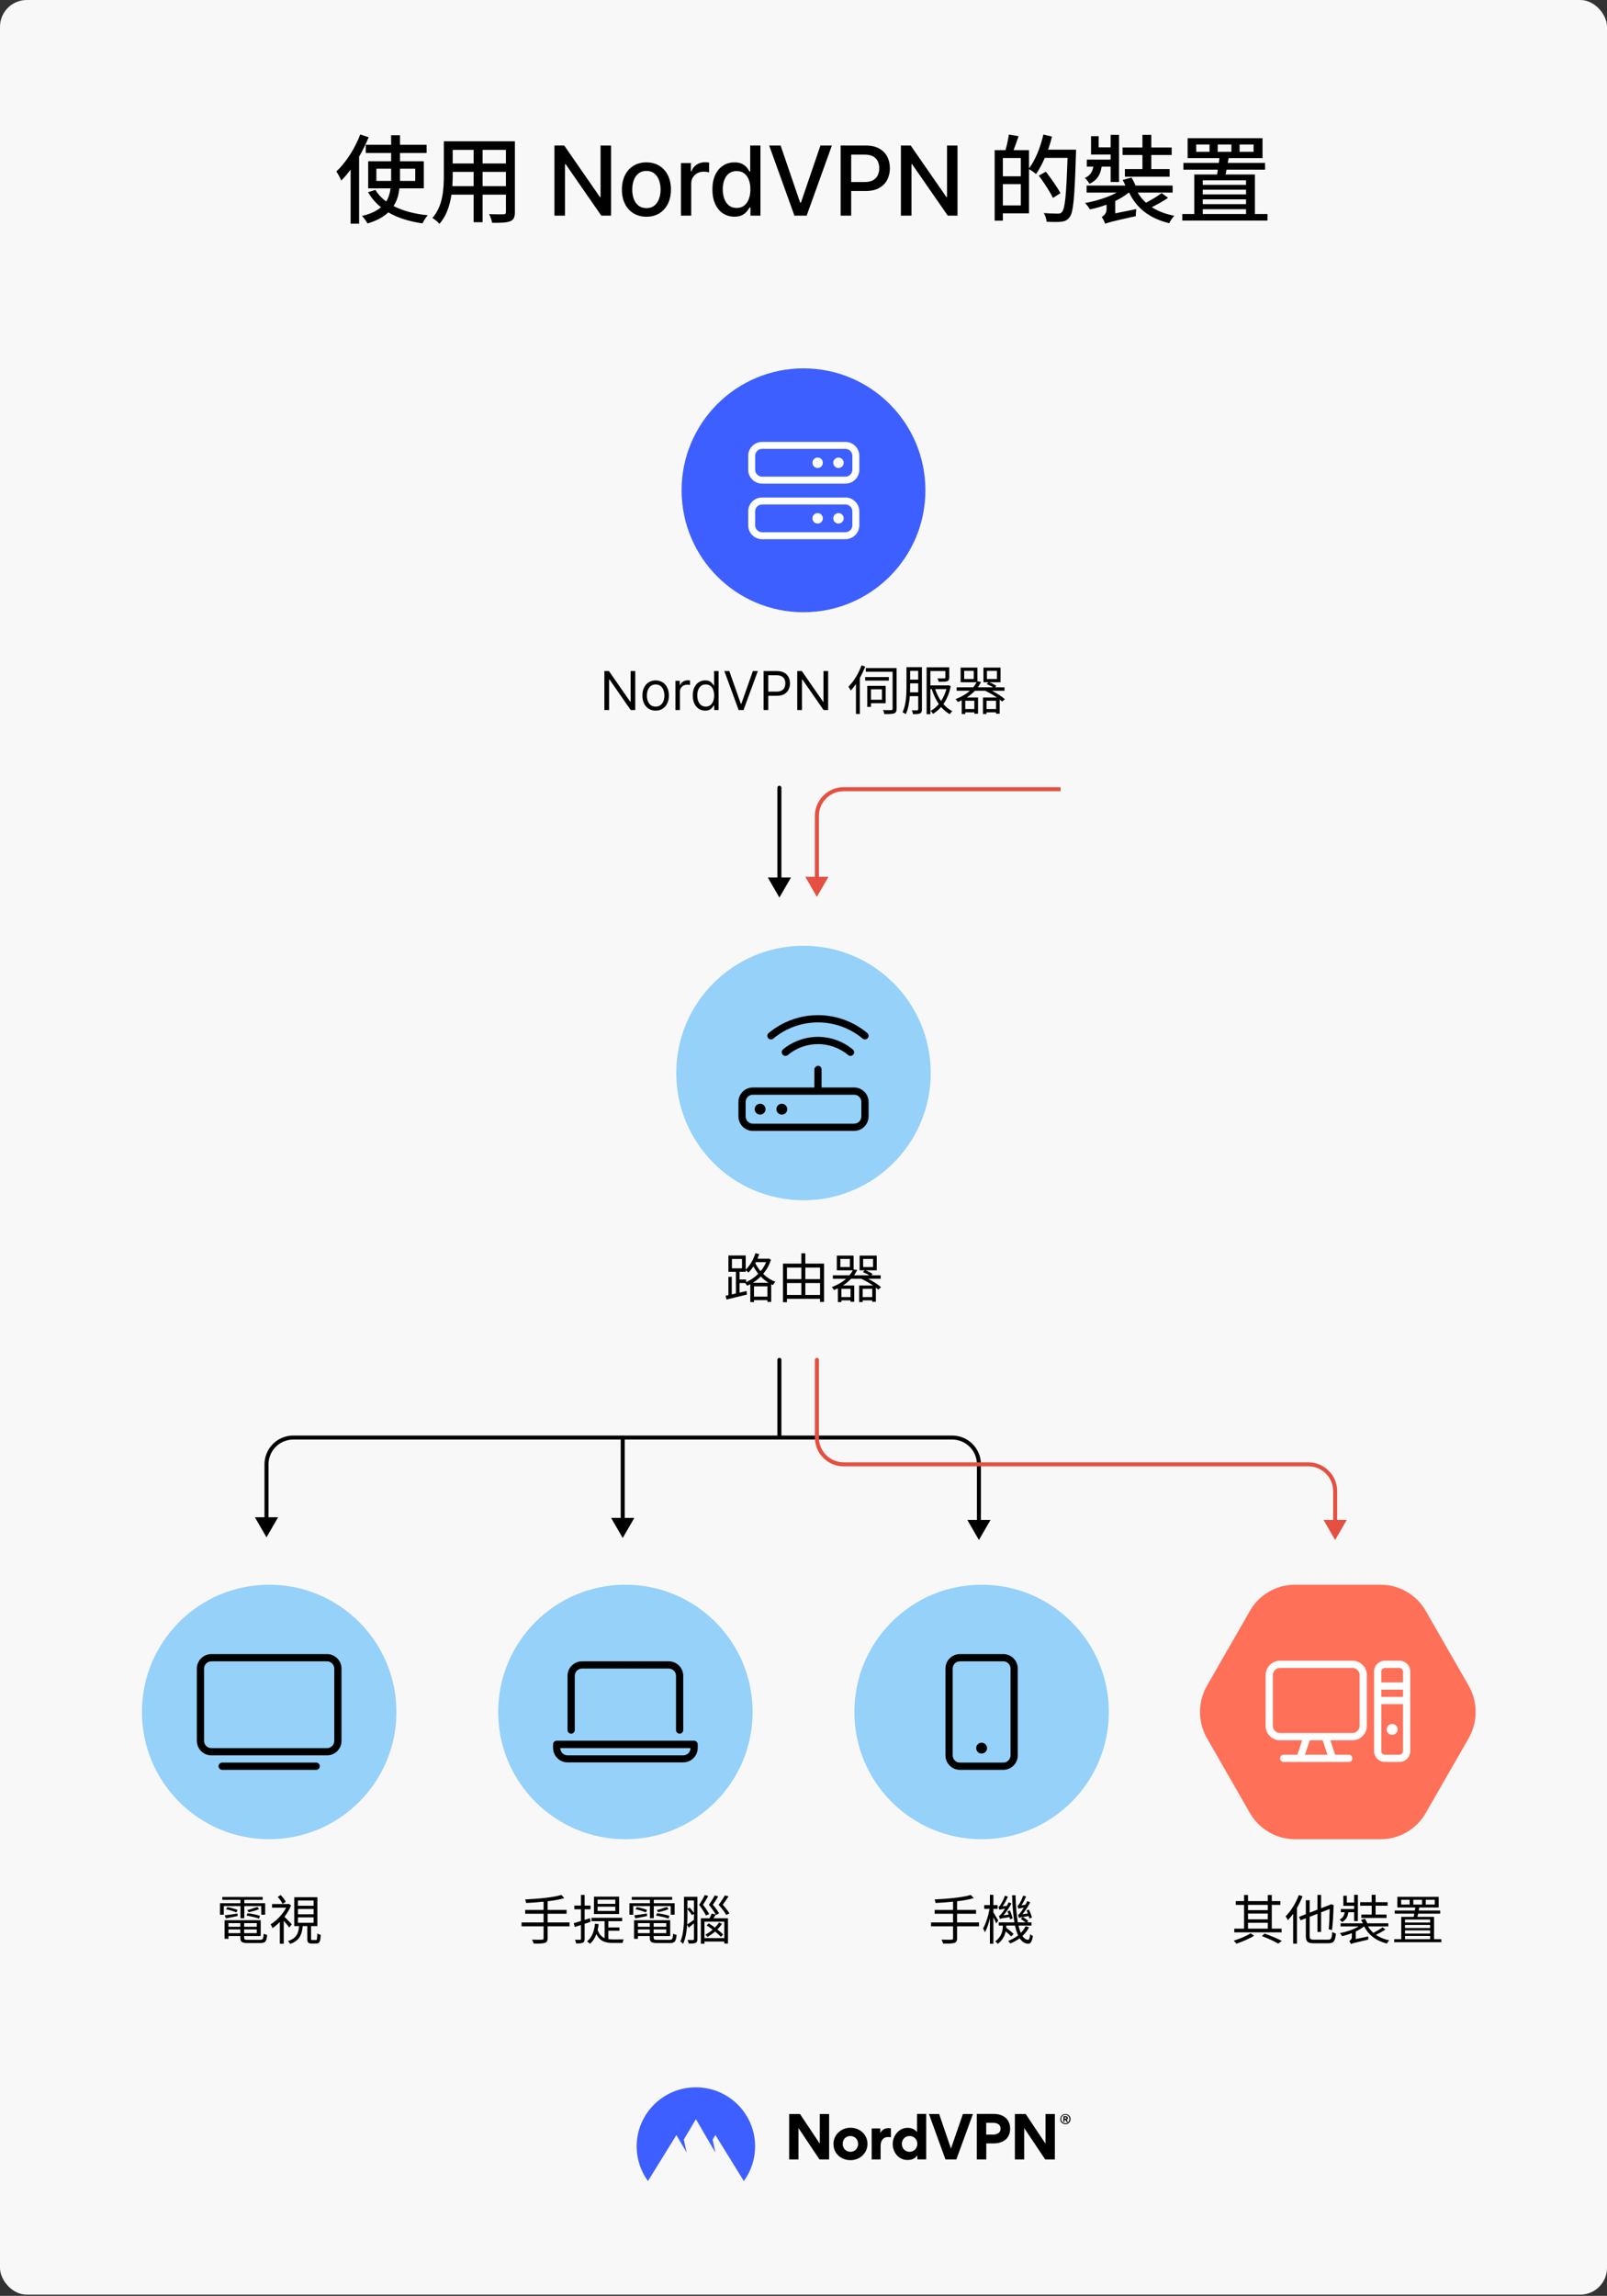 <svg fill="none" height="1714" viewBox="0 0 1200 1714" width="1200" xmlns="http://www.w3.org/2000/svg" xmlns:xlink="http://www.w3.org/1999/xlink"><rect x="0" y="0" width="1200" height="1714" fill="#333333" stroke="none"/><clipPath id="clip0_481_476"><path d="M408 576.066H792V670.066H408Z"/></clipPath><clipPath id="clip1_481_476"><path d="M945.083 1223.6H1053.083V1331.6H945.083Z"/></clipPath><clipPath id="clip2_481_476"><path d="M38 1558.07H1162V1628.07H38Z"/></clipPath><rect fill="#f8f8f8" height="1713.07" rx="20" width="1200"/><path d="M269.029 100.376 275.293 102.464C273.277 107.288 270.901 112.256 268.165 116.936V166.976H261.829V126.584C259.597 129.608 257.221 132.416 254.845 134.792 254.197 133.208 252.325 129.608 251.173 128.024 258.229 121.4 264.997 110.96 269.029 100.376ZM281.053 135.08H292.069V132.848 125.936H281.053V135.08ZM310.069 125.936H298.693V132.848C298.693 133.568 298.693 134.36 298.693 135.08H310.069V125.936ZM316.477 140.624H298.261C297.685 145.376 296.533 149.84 293.869 153.8 300.781 157.4 309.493 159.704 319.429 160.712 318.133 162.152 316.333 164.888 315.469 166.76 305.533 165.32 296.965 162.656 289.981 158.552 286.381 161.936 281.413 164.744 274.429 166.832 273.637 165.32 271.765 162.656 270.325 161.216 276.733 159.704 281.341 157.472 284.509 154.736 280.621 151.64 277.381 147.896 274.861 143.504L280.333 141.776C282.349 145.088 285.013 147.968 288.397 150.416 290.269 147.392 291.205 144.08 291.637 140.624H274.933V120.392H292.069V114.2H273.133V108.08H292.069V100.952H298.693V108.08H318.565V114.2H298.693V120.392H316.477V140.624ZM360.368 138.968H377.792V128.312H360.368V138.968ZM337.76 138.968H353.672V128.312H338.048V131.192C338.048 133.64 337.976 136.304 337.76 138.968ZM353.672 111.896H338.048V122.048H353.672V111.896ZM377.792 122.048V111.896H360.368V122.048H377.792ZM384.488 105.488V158.264C384.488 162.152 383.552 164.168 380.96 165.176 378.296 166.256 374.12 166.4 367.496 166.328 367.208 164.528 366.128 161.576 365.264 159.848 369.872 160.064 374.624 159.992 375.992 159.992 377.288 159.992 377.792 159.56 377.792 158.192V145.304H360.368V165.896H353.672V145.304H337.112C335.96 153.224 333.368 161.288 328.112 167.12 327.104 165.824 324.368 163.52 322.856 162.728 330.704 154.016 331.424 141.272 331.424 131.12V105.488H384.488ZM456.283 108.636V161H449.021L422.405 122.597H421.919V161H414.018V108.636H421.331L447.973 147.091H448.459V108.636H456.283ZM482.7 161.793C479.018 161.793 475.805 160.949 473.06 159.261 470.316 157.574 468.185 155.213 466.668 152.179 465.151 149.145 464.393 145.599 464.393 141.543 464.393 137.469 465.151 133.906 466.668 130.855 468.185 127.804 470.316 125.435 473.06 123.747 475.805 122.06 479.018 121.216 482.7 121.216 486.381 121.216 489.594 122.06 492.339 123.747 495.083 125.435 497.214 127.804 498.731 130.855 500.248 133.906 501.006 137.469 501.006 141.543 501.006 145.599 500.248 149.145 498.731 152.179 497.214 155.213 495.083 157.574 492.339 159.261 489.594 160.949 486.381 161.793 482.7 161.793ZM482.725 155.375C485.112 155.375 487.089 154.744 488.657 153.483 490.225 152.222 491.384 150.543 492.134 148.446 492.901 146.349 493.285 144.04 493.285 141.517 493.285 139.011 492.901 136.71 492.134 134.614 491.384 132.5 490.225 130.804 488.657 129.526 487.089 128.247 485.112 127.608 482.725 127.608 480.322 127.608 478.327 128.247 476.742 129.526 475.174 130.804 474.006 132.5 473.239 134.614 472.489 136.71 472.114 139.011 472.114 141.517 472.114 144.04 472.489 146.349 473.239 148.446 474.006 150.543 475.174 152.222 476.742 153.483 478.327 154.744 480.322 155.375 482.725 155.375ZM508.503 161V121.727H515.892V127.966H516.301C517.017 125.852 518.279 124.19 520.085 122.98 521.909 121.753 523.972 121.139 526.273 121.139 526.75 121.139 527.313 121.156 527.96 121.19 528.625 121.224 529.145 121.267 529.52 121.318V128.631C529.213 128.545 528.668 128.452 527.884 128.349 527.1 128.23 526.315 128.17 525.531 128.17 523.725 128.17 522.114 128.554 520.699 129.321 519.301 130.071 518.193 131.119 517.375 132.466 516.557 133.795 516.148 135.312 516.148 137.017V161H508.503ZM548.394 161.767C545.224 161.767 542.394 160.957 539.906 159.338 537.434 157.702 535.491 155.375 534.076 152.358 532.679 149.324 531.98 145.685 531.98 141.44 531.98 137.196 532.687 133.565 534.102 130.548 535.534 127.531 537.494 125.222 539.983 123.619 542.471 122.017 545.292 121.216 548.446 121.216 550.883 121.216 552.843 121.625 554.326 122.443 555.826 123.244 556.985 124.182 557.804 125.256 558.639 126.33 559.287 127.276 559.747 128.094H560.207V108.636H567.852V161H560.386V154.889H559.747C559.287 155.724 558.622 156.679 557.752 157.753 556.9 158.827 555.724 159.764 554.224 160.565 552.724 161.366 550.781 161.767 548.394 161.767ZM550.082 155.247C552.281 155.247 554.139 154.668 555.656 153.509 557.19 152.332 558.349 150.705 559.133 148.625 559.934 146.545 560.335 144.125 560.335 141.364 560.335 138.636 559.943 136.25 559.159 134.205 558.375 132.159 557.224 130.565 555.707 129.423 554.19 128.281 552.315 127.71 550.082 127.71 547.781 127.71 545.863 128.307 544.329 129.5 542.795 130.693 541.636 132.321 540.852 134.384 540.085 136.446 539.701 138.773 539.701 141.364 539.701 143.989 540.093 146.349 540.877 148.446 541.662 150.543 542.821 152.205 544.355 153.432 545.906 154.642 547.815 155.247 550.082 155.247ZM582.917 108.636 597.49 151.284H598.079L612.652 108.636H621.192L602.348 161H593.221L574.377 108.636H582.917ZM627.717 161V108.636H646.382C650.456 108.636 653.831 109.378 656.507 110.861 659.183 112.344 661.186 114.372 662.515 116.946 663.845 119.503 664.51 122.384 664.51 125.588 664.51 128.81 663.836 131.707 662.49 134.281 661.16 136.838 659.149 138.866 656.456 140.366 653.78 141.849 650.413 142.591 646.356 142.591H633.521V135.892H645.64C648.214 135.892 650.302 135.449 651.905 134.562 653.507 133.659 654.683 132.432 655.433 130.881 656.183 129.33 656.558 127.565 656.558 125.588 656.558 123.611 656.183 121.855 655.433 120.321 654.683 118.787 653.498 117.585 651.879 116.716 650.277 115.847 648.163 115.412 645.538 115.412H635.618V161H627.717ZM714.999 108.636V161H707.738L681.121 122.597H680.636V161H672.735V108.636H680.048L706.69 147.091H707.175V108.636H714.999ZM748.869 153.368H762.261V137.456H748.869V153.368ZM762.261 117.944H748.869V131.624H762.261V117.944ZM782.637 111.752H803.517C803.517 111.752 803.517 114.056 803.445 114.92 802.437 147.392 801.573 158.552 798.693 162.152 796.893 164.528 795.165 165.176 792.429 165.536 789.909 165.824 785.661 165.752 781.557 165.536 781.413 163.736 780.621 160.928 779.397 159.056 784.005 159.416 788.181 159.488 789.981 159.488 791.421 159.488 792.213 159.272 793.005 158.264 795.309 155.888 796.245 145.016 797.181 117.872H780.189C778.173 122.48 775.941 126.656 773.637 129.968 772.557 128.96 770.037 127.16 768.381 126.224V159.272H748.869V164.744H742.749V112.112H750.813C751.821 108.656 752.901 103.904 753.333 100.448L760.605 101.672C759.381 105.272 758.013 109.088 756.861 112.112H768.381V125.72C773.133 119.528 776.949 109.952 779.109 100.448L785.589 101.96C784.725 105.272 783.789 108.584 782.637 111.752ZM791.853 144.224 786.237 147.752C784.221 143.36 779.541 136.304 775.725 131.12L780.981 128.168C784.797 133.136 789.693 139.976 791.853 144.224ZM853.096 126.224V115.712H838.264V110.096H853.096V100.664H859.72V110.096H874.912V115.712H859.72V126.224H873.4V131.912H839.992V126.224H853.096ZM829.336 124.424H822.64C821.704 130.256 819.472 134.504 813.496 137.24 812.92 135.944 811.336 133.856 810.04 132.92 814.144 131.048 815.8 128.168 816.448 124.424H811.552V119.168H829.336V115.352H814.72V101.672H820.408V110.024H829.336V100.664H835.6V135.872H829.336V124.424ZM867.424 144.152 872.248 147.68C868.576 150.2 864.04 152.72 860.08 154.664 864.76 157.688 870.376 159.848 876.928 161.072 875.632 162.368 873.904 164.816 873.112 166.616 858.712 163.16 848.848 155.672 843.16 143.792H842.872C840.064 146.096 836.608 148.256 832.792 150.056V159.272L848.488 156.104C848.272 157.688 848.128 160.064 848.128 161.36 829.336 165.536 826.816 166.256 825.304 167.12 824.872 165.68 823.576 163.16 822.712 162.008 824.08 161.216 826.312 159.56 826.312 156.104V152.792C822.208 154.304 817.96 155.528 813.856 156.32 813.064 154.952 811.48 152.648 810.184 151.568 818.464 150.128 827.392 147.32 833.872 143.792H811.408V138.536H840.352C839.776 137.096 839.056 135.656 838.336 134.36L844.888 132.56C845.968 134.288 847.192 136.592 847.912 138.536H875.632V143.792H849.568C851.224 146.6 853.312 149.12 855.76 151.352 859.72 149.264 864.544 146.384 867.424 144.152ZM898.139 156.176V159.776H930.467V156.176H898.139ZM930.467 134.576H898.139V138.032H930.467V134.576ZM898.139 148.832V152.432H930.467V148.832H898.139ZM930.467 145.16V141.632H898.139V145.16H930.467ZM909.299 107.864V113.336H919.523V107.864H909.299ZM903.179 113.336V107.864H893.243V113.336H903.179ZM925.643 107.864V113.336H936.083V107.864H925.643ZM937.091 159.776H946.451V164.672H882.875V159.776H891.803V130.256H908.867C909.011 129.104 909.227 127.952 909.371 126.656H883.667V121.616H910.163C910.307 120.392 910.451 119.168 910.595 118.016H886.835V103.184H942.779V118.016H917.435C917.219 119.168 917.075 120.392 916.787 121.616H944.651V126.656H915.851C915.707 127.952 915.419 129.104 915.131 130.256H937.091V159.776Z" fill="#000000"/><circle cx="600" cy="366.033" fill="#3e5fff" r="91.033"/><path d="M548.338 314.371H652.047V418.08H548.338Z" fill="#3e5fff"/><path d="M631.305 329.927H569.08C563.351 329.927 558.709 334.57 558.709 340.298V350.669C558.709 356.397 563.351 361.04 569.08 361.04H631.305C637.033 361.04 641.676 356.397 641.676 350.669V340.298C641.676 334.57 637.025 329.927 631.305 329.927ZM636.49 350.669C636.49 353.527 634.163 355.854 631.305 355.854H569.08C566.221 355.854 563.894 353.521 563.894 350.669V340.298C563.894 337.439 566.221 335.112 569.08 335.112H631.305C634.163 335.112 636.49 337.439 636.49 340.298V350.669ZM626.119 341.594C623.972 341.594 622.23 343.335 622.23 345.483 622.23 347.63 623.972 349.372 626.119 349.372 628.268 349.372 630.008 347.63 630.008 345.483 630.008 343.328 628.275 341.594 626.119 341.594ZM610.563 341.594C608.416 341.594 606.674 343.335 606.674 345.483 606.674 347.63 608.416 349.372 610.563 349.372 612.712 349.372 614.452 347.63 614.452 345.483 614.452 343.328 612.718 341.594 610.563 341.594ZM631.305 371.41H569.08C563.351 371.41 558.709 376.053 558.709 381.781V392.152C558.709 397.88 563.351 402.523 569.08 402.523H631.305C637.033 402.523 641.676 397.88 641.676 392.152V381.781C641.676 376.061 637.025 371.41 631.305 371.41ZM636.49 392.152C636.49 395.011 634.163 397.338 631.305 397.338H569.08C566.221 397.338 563.894 395.011 563.894 392.152V381.781C563.894 378.923 566.221 376.596 569.08 376.596H631.305C634.163 376.596 636.49 378.923 636.49 381.781V392.152ZM626.119 383.078C623.972 383.078 622.23 384.818 622.23 386.967 622.23 389.114 623.972 390.856 626.119 390.856 628.268 390.856 630.008 389.114 630.008 386.967 630.008 384.812 628.275 383.078 626.119 383.078ZM610.563 383.078C608.416 383.078 606.674 384.818 606.674 386.967 606.674 389.114 608.416 390.856 610.563 390.856 612.712 390.856 614.452 389.114 614.452 386.967 614.452 384.812 612.718 383.078 610.563 383.078Z" fill="#ffffff"/><path d="M474.373 500.975V530.066H470.964L455.112 507.225H454.827V530.066H451.305V500.975H454.714L470.623 523.873H470.907V500.975H474.373ZM489.591 530.521C487.621 530.521 485.893 530.052 484.406 529.115 482.929 528.177 481.774 526.865 480.94 525.18 480.117 523.494 479.705 521.525 479.705 519.271 479.705 516.998 480.117 515.014 480.94 513.319 481.774 511.624 482.929 510.308 484.406 509.37 485.893 508.433 487.621 507.964 489.591 507.964 491.561 507.964 493.284 508.433 494.761 509.37 496.248 510.308 497.404 511.624 498.227 513.319 499.061 515.014 499.477 516.998 499.477 519.271 499.477 521.525 499.061 523.494 498.227 525.18 497.404 526.865 496.248 528.177 494.761 529.115 493.284 530.052 491.561 530.521 489.591 530.521ZM489.591 527.509C491.087 527.509 492.318 527.126 493.284 526.359 494.25 525.592 494.965 524.583 495.429 523.333 495.893 522.083 496.125 520.729 496.125 519.271 496.125 517.812 495.893 516.454 495.429 515.194 494.965 513.935 494.25 512.917 493.284 512.14 492.318 511.364 491.087 510.975 489.591 510.975 488.095 510.975 486.864 511.364 485.898 512.14 484.932 512.917 484.217 513.935 483.753 515.194 483.289 516.454 483.057 517.812 483.057 519.271 483.057 520.729 483.289 522.083 483.753 523.333 484.217 524.583 484.932 525.592 485.898 526.359 486.864 527.126 488.095 527.509 489.591 527.509ZM504.355 530.066V508.248H507.593V511.543H507.82C508.218 510.464 508.938 509.588 509.98 508.916 511.021 508.243 512.195 507.907 513.502 507.907 513.749 507.907 514.056 507.912 514.426 507.921 514.795 507.931 515.074 507.945 515.264 507.964V511.373C515.15 511.345 514.89 511.302 514.482 511.245 514.085 511.179 513.663 511.146 513.218 511.146 512.158 511.146 511.211 511.368 510.377 511.813 509.553 512.249 508.9 512.855 508.417 513.632 507.944 514.399 507.707 515.275 507.707 516.259V530.066H504.355ZM526.572 530.521C524.754 530.521 523.149 530.061 521.757 529.143 520.365 528.215 519.276 526.908 518.49 525.222 517.704 523.527 517.311 521.525 517.311 519.214 517.311 516.922 517.704 514.934 518.49 513.248 519.276 511.562 520.369 510.26 521.771 509.342 523.172 508.423 524.792 507.964 526.629 507.964 528.049 507.964 529.171 508.201 529.995 508.674 530.829 509.138 531.463 509.668 531.899 510.265 532.344 510.852 532.689 511.335 532.936 511.714H533.22V500.975H536.572V530.066H533.333V526.714H532.936C532.689 527.112 532.339 527.614 531.884 528.22 531.43 528.816 530.781 529.351 529.938 529.825 529.096 530.289 527.973 530.521 526.572 530.521ZM527.027 527.509C528.371 527.509 529.508 527.159 530.436 526.458 531.364 525.748 532.069 524.768 532.552 523.518 533.035 522.258 533.277 520.805 533.277 519.157 533.277 517.528 533.04 516.103 532.566 514.882 532.093 513.651 531.392 512.694 530.464 512.012 529.536 511.321 528.39 510.975 527.027 510.975 525.606 510.975 524.422 511.34 523.475 512.069 522.538 512.789 521.832 513.769 521.359 515.009 520.895 516.24 520.663 517.623 520.663 519.157 520.663 520.71 520.9 522.121 521.373 523.39 521.856 524.65 522.566 525.653 523.504 526.401 524.451 527.14 525.625 527.509 527.027 527.509ZM544.585 500.975 553.221 525.464H553.562L562.198 500.975H565.892L555.21 530.066H551.573L540.892 500.975H544.585ZM570.183 530.066V500.975H580.012C582.295 500.975 584.16 501.387 585.609 502.211 587.067 503.026 588.147 504.129 588.848 505.521 589.548 506.913 589.899 508.466 589.899 510.18 589.899 511.894 589.548 513.452 588.848 514.853 588.156 516.255 587.086 517.372 585.637 518.205 584.189 519.029 582.333 519.441 580.069 519.441H573.024V516.316H579.956C581.518 516.316 582.773 516.046 583.72 515.507 584.667 514.967 585.353 514.238 585.779 513.319 586.215 512.391 586.433 511.345 586.433 510.18 586.433 509.015 586.215 507.973 585.779 507.055 585.353 506.136 584.662 505.417 583.706 504.896 582.749 504.365 581.48 504.1 579.899 504.1H573.706V530.066H570.183ZM618.402 500.975V530.066H614.993L599.14 507.225H598.856V530.066H595.334V500.975H598.743L614.652 523.873H614.936V500.975H618.402ZM643.338 496.746 646.058 497.626C644.978 500.506 643.578 503.426 642.058 506.146V533.026H639.178V510.666C637.938 512.466 636.578 514.106 635.258 515.546 634.938 514.826 634.098 513.306 633.578 512.626 637.458 508.786 641.138 502.826 643.338 496.746ZM663.738 505.466V508.106H646.018V505.466H663.738ZM658.578 514.626H650.378V522.386H658.578V514.626ZM661.338 524.986H650.378V527.746H647.618V512.026H661.338V524.986ZM669.498 498.746V529.186C669.498 531.066 669.018 532.066 667.698 532.546 666.378 533.066 664.098 533.106 660.378 533.106 660.258 532.306 659.818 530.906 659.378 530.106 662.178 530.186 664.738 530.186 665.538 530.146 666.298 530.106 666.538 529.866 666.538 529.146V501.466H646.498V498.746H669.498ZM679.538 516.866H685.658V510.146H679.618V512.346C679.618 513.706 679.578 515.266 679.538 516.866ZM685.658 500.826H679.618V507.386H685.658V500.826ZM688.418 498.066V529.586C688.418 531.186 688.098 532.066 687.058 532.586 686.058 533.106 684.458 533.146 681.738 533.146 681.698 532.386 681.298 531.066 680.898 530.306 682.738 530.346 684.418 530.346 684.898 530.306 685.458 530.266 685.658 530.106 685.658 529.546V519.706H679.378C679.018 524.426 678.178 529.426 676.378 533.186 675.858 532.706 674.658 532.026 673.938 531.746 676.698 526.146 676.898 518.226 676.898 512.346V498.066H688.418ZM706.698 514.426H698.338C699.418 517.706 700.858 520.746 702.698 523.386 704.418 520.826 705.778 517.826 706.698 514.426ZM708.218 511.586 709.938 512.186C708.898 517.626 706.978 522.106 704.458 525.666 706.378 527.866 708.618 529.666 711.138 530.906 710.458 531.466 709.658 532.466 709.218 533.186 706.818 531.826 704.658 530.026 702.738 527.786 700.938 529.906 698.898 531.626 696.698 532.906 696.298 532.226 695.538 531.226 694.938 530.706 697.138 529.506 699.218 527.786 701.058 525.626 698.818 522.386 697.058 518.546 695.738 514.426H694.738V533.146H691.938V498.186H708.818V505.866C708.818 507.386 708.458 508.146 707.258 508.586 705.978 508.986 703.978 508.986 700.978 508.986 700.858 508.186 700.418 507.186 700.018 506.466 702.458 506.506 704.538 506.506 705.138 506.466 705.778 506.466 705.938 506.306 705.938 505.826V500.946H694.738V511.666H707.698L708.218 511.586ZM736.658 529.346H743.778V523.146H736.658V529.346ZM727.578 529.346V523.146H720.778V529.346H727.578ZM727.098 506.906V500.826H719.978V506.906H727.098ZM736.978 500.826V506.906H744.418V500.826H736.978ZM750.378 521.986 748.298 523.746C747.738 523.226 747.178 522.746 746.498 522.226V532.826H743.778V531.786H736.658V533.066H734.018V520.706H744.418C741.858 518.946 738.818 517.186 735.618 515.666H728.018C726.338 517.466 724.258 519.186 721.858 520.706H730.338V532.826H727.578V531.786H720.778V533.066H718.138V522.786C717.178 523.226 716.178 523.706 715.178 524.066 714.858 523.386 714.098 522.346 713.498 521.906 717.938 520.266 721.538 518.106 724.258 515.666H714.378V513.106H726.698C727.778 511.866 728.618 510.586 729.258 509.346H717.338V498.386H729.858V508.626L732.578 509.146C731.898 510.466 731.098 511.826 730.178 513.106H741.618C740.258 512.226 738.378 511.306 736.818 510.706L738.098 509.346H734.378V498.386H747.138V509.346H738.738C740.618 510.066 742.818 511.146 744.018 512.106L743.098 513.106H750.098V515.666H740.738C744.578 517.706 748.138 519.946 750.378 521.986Z" fill="#000000"/><g clip-path="url(#clip0_481_476)"><path d="M608.5 657.066C608.5 656.238 609.172 655.566 610 655.566 610.828 655.566 611.5 656.238 611.5 657.066H608.5ZM610 669.566 601.34 654.566H618.66L610 669.566Z" fill="#e55041"/><path d="M583.5 588.066C583.5 587.238 582.828 586.566 582 586.566 581.172 586.566 580.5 587.238 580.5 588.066L583.5 588.066ZM582 670.066 590.66 655.066 573.34 655.066 582 670.066ZM580.5 588.066 580.5 656.566 583.5 656.566 583.5 588.066 580.5 588.066Z" fill="#000000"/><path d="M610 664.066V609.173C610 598.127 618.954 589.173 630 589.173H792" stroke="#e55041" stroke-width="3"/></g><circle cx="600" cy="801.066" fill="#95d1f9" r="95"/><g fill="#000000"><path d="M567.6 824.016C565.364 824.016 563.55 825.83 563.55 828.066 563.55 830.302 565.364 832.116 567.6 832.116 569.836 832.116 571.65 830.311 571.65 828.066 571.65 825.822 569.844 824.016 567.6 824.016ZM583.8 824.016C581.564 824.016 579.75 825.83 579.75 828.066 579.75 830.302 581.573 832.116 583.8 832.116 586.028 832.116 587.85 830.311 587.85 828.066 587.85 825.822 586.044 824.016 583.8 824.016ZM637.8 811.866H613.5V798.366C613.5 796.881 612.285 795.666 610.952 795.666 609.618 795.666 608.1 796.881 608.1 798.366V811.866H562.2C556.235 811.866 551.4 816.701 551.4 822.666V833.314C551.4 839.423 556.235 844.266 562.2 844.266H637.8C643.765 844.266 648.6 839.43 648.6 833.466V822.666C648.6 816.709 643.757 811.866 637.8 811.866ZM643.2 833.466C643.2 836.448 640.782 838.866 637.8 838.866H562.2C559.218 838.866 556.8 836.448 556.8 833.466V822.666C556.8 819.684 559.218 817.265 562.2 817.265H637.8C640.782 817.265 643.2 819.684 643.2 822.666V833.466ZM577.438 775.366C586.77 767.564 598.616 763.266 610.8 763.266 622.984 763.266 634.83 767.564 644.179 775.369 644.668 775.787 645.293 775.99 645.9 775.99 646.67 775.99 647.435 775.66 647.972 775.022 648.927 773.878 648.774 772.174 647.63 771.217 637.328 762.61 624.249 757.866 610.8 757.866 597.351 757.866 584.273 762.61 573.979 771.224 572.679 772.181 572.679 773.884 573.624 775.028 574.586 776.176 576.291 776.327 577.438 775.366ZM584.779 783.364C583.479 784.461 583.479 786.166 584.424 787.313 585.386 788.461 587.091 788.596 588.238 787.651 594.549 782.369 602.565 779.466 610.8 779.466 619.035 779.466 627.052 782.374 633.379 787.654 633.868 788.072 634.493 788.275 635.1 788.275 635.87 788.275 636.64 787.945 637.172 787.307 638.127 786.163 637.974 784.459 636.83 783.502 629.548 777.424 620.301 774.066 610.8 774.066 601.299 774.066 592.052 777.424 584.779 783.364Z"/><path d="M562.08 957.706H574C571.76 956.386 569.8 954.706 568.08 952.986 566.24 954.826 564.2 956.426 562.08 957.706ZM563.04 967.986H573.04V960.306H563.04V967.986ZM557.16 955.226V957.146C560.36 955.786 563.52 953.666 566.24 950.906 564.76 949.106 563.56 947.226 562.56 945.426 561.44 947.186 560.2 948.706 558.92 950.026 558.48 949.586 557.56 948.746 556.84 948.266V949.466H552.24V955.226H557.16ZM546.56 939.866V946.866H554.08V939.866H546.56ZM572.08 942.266H564.4L564 943.026C565 944.986 566.32 947.066 567.96 949.026 569.64 946.986 571.08 944.746 572.08 942.266ZM573.88 939.546 575.72 940.386C574.44 944.546 572.36 948.066 569.88 951.026 572.36 953.426 575.4 955.546 579 956.906 578.4 957.466 577.56 958.586 577.16 959.346 576.76 959.146 576.32 958.946 575.88 958.746V971.946H573.04V970.626H563.04V972.066H560.28V958.706C559.48 959.146 558.68 959.506 557.88 959.866 557.6 959.266 557 958.426 556.44 957.866H552.24V965.026C553.96 964.626 555.72 964.226 557.48 963.786L557.76 966.466C552.32 967.786 546.64 969.146 542.44 970.186L541.88 967.306 543.92 966.866V953.226H546.44V966.346L549.52 965.626V949.466H543.92V937.266H556.84V947.866C560 944.866 562.6 940.386 564.08 935.586L566.92 936.266C566.52 937.426 566.08 938.586 565.64 939.666H573.36L573.88 939.546ZM601.36 966.746H612.36V957.866H601.36V966.746ZM587.64 957.866V966.746H598.4V957.866H587.64ZM598.4 946.306H587.64V954.946H598.4V946.306ZM612.36 946.306H601.36V954.946H612.36V946.306ZM601.36 943.346H615.36V971.946H612.36V969.666H587.64V972.146H584.68V943.346H598.4V935.666H601.36V943.346ZM644.2 968.346H651.32V962.146H644.2V968.346ZM635.12 968.346V962.146H628.32V968.346H635.12ZM634.64 945.906V939.826H627.52V945.906H634.64ZM644.52 939.826V945.906H651.96V939.826H644.52ZM657.92 960.986 655.84 962.746C655.28 962.226 654.72 961.746 654.04 961.226V971.826H651.32V970.786H644.2V972.066H641.56V959.706H651.96C649.4 957.946 646.36 956.186 643.16 954.666H635.56C633.88 956.466 631.8 958.186 629.4 959.706H637.88V971.826H635.12V970.786H628.32V972.066H625.68V961.786C624.72 962.226 623.72 962.706 622.72 963.066 622.4 962.386 621.64 961.346 621.04 960.906 625.48 959.266 629.08 957.106 631.8 954.666H621.92V952.106H634.24C635.32 950.866 636.16 949.586 636.8 948.346H624.88V937.386H637.4V947.626L640.12 948.146C639.44 949.466 638.64 950.826 637.72 952.106H649.16C647.8 951.226 645.92 950.306 644.36 949.706L645.64 948.346H641.92V937.386H654.68V948.346H646.28C648.16 949.066 650.36 950.146 651.56 951.106L650.64 952.106H657.64V954.666H648.28C652.12 956.706 655.68 958.946 657.92 960.986Z"/><path d="M466.5 1073.2C466.5 1072.37 465.828 1071.7 465 1071.7 464.172 1071.7 463.5 1072.37 463.5 1073.2L466.5 1073.2ZM465 1148.2 473.66 1133.2 456.34 1133.2 465 1148.2ZM463.5 1073.2 463.5 1134.7 466.5 1134.7 466.5 1073.2 463.5 1073.2Z"/><path d="M583.5 1015.2C583.5 1014.37 582.828 1013.7 582 1013.7 581.172 1013.7 580.5 1014.37 580.5 1015.2L583.5 1015.2ZM580.5 1015.2 580.5 1073.2 583.5 1073.2 583.5 1015.2 580.5 1015.2Z"/><path d="M729.5 1137.2C729.5 1136.37 730.172 1135.7 731 1135.7 731.828 1135.7 732.5 1136.37 732.5 1137.2H729.5ZM731 1149.7 722.34 1134.7H739.66L731 1149.7Z"/></g><path d="M995.5 1137.2C995.5 1136.37 996.172 1135.7 997 1135.7 997.828 1135.7 998.5 1136.37 998.5 1137.2H995.5ZM997 1149.7 988.34 1134.7H1005.66L997 1149.7Z" fill="#e55041"/><path d="M197.5 1135.2C197.5 1134.37 198.172 1133.7 199 1133.7 199.828 1133.7 200.5 1134.37 200.5 1135.2H197.5ZM199 1147.7 190.34 1132.7H207.66L199 1147.7Z" fill="#000000"/><path d="M199 1143.2V1093.2C199 1082.15 207.954 1073.2 219 1073.2H711C722.046 1073.2 731 1082.15 731 1093.2V1143.2" stroke="#000000" stroke-width="3"/><path d="M610 1015.2V1073.2C610 1084.24 618.954 1093.2 630 1093.2H977C988.046 1093.2 997 1102.15 997 1113.2V1135.2" stroke="#e55041" stroke-linecap="round" stroke-width="3"/><circle cx="201" cy="1278.07" fill="#95d1f9" r="95"/><path d="M244.2 1234.87H157.8C151.835 1234.87 147 1239.7 147 1245.67V1299.67C147 1305.63 151.835 1310.47 157.8 1310.47H244.2C250.165 1310.47 255 1305.63 255 1299.67V1245.67C255 1239.7 250.157 1234.87 244.2 1234.87ZM249.6 1299.67C249.6 1302.64 247.177 1305.07 244.2 1305.07H157.8C154.823 1305.07 152.4 1302.64 152.4 1299.67V1245.67C152.4 1242.69 154.823 1240.27 157.8 1240.27H244.2C247.177 1240.27 249.6 1242.69 249.6 1245.67V1299.67ZM236.1 1315.87H165.9C164.415 1315.87 163.2 1317.08 163.2 1318.57 163.2 1320.05 164.415 1321.27 165.9 1321.27H236.1C237.591 1321.27 238.8 1320.06 238.8 1318.57 238.8 1317.08 237.585 1315.87 236.1 1315.87Z" fill="#000000"/><path d="M179.56 1432.07V1422.99H167.12V1429.43H164.28V1420.87H179.56V1418.31H166V1416.19H196.16V1418.31H182.44V1420.87H198V1429.43H195.08V1422.99H182.44V1432.07H179.56ZM194.12 1430.27 193.44 1432.31C191.28 1431.55 187.28 1430.59 184.12 1430.11L184.84 1428.31C187.88 1428.67 191.96 1429.51 194.12 1430.27ZM192.2 1423.59 193.48 1425.27C191.24 1426.23 187.96 1427.07 185.68 1427.55L184.64 1425.99C186.92 1425.51 190.28 1424.27 192.2 1423.59ZM168.84 1425.39 169.76 1423.79C172.32 1424.19 175.64 1425.11 177.44 1425.87L176.56 1427.71C174.8 1426.87 171.48 1425.91 168.84 1425.39ZM168.72 1432.19 167.84 1429.87C170.36 1429.63 173.8 1429.11 177.32 1428.55L177.44 1430.43C174.36 1431.07 171.32 1431.71 168.72 1432.19ZM170.6 1443.19H179.44V1440.43H170.6V1443.19ZM179.44 1435.71H170.6V1438.43H179.44V1435.71ZM191.76 1438.43V1435.71H182.32V1438.43H191.76ZM182.32 1443.19H191.76V1440.43H182.32V1443.19ZM185.28 1448.19H194.16C196.28 1448.19 196.68 1447.51 196.88 1443.55 197.56 1443.99 198.64 1444.35 199.48 1444.51 199.04 1449.35 198.16 1450.59 194.36 1450.59H185.16C180.72 1450.59 179.44 1449.79 179.44 1446.59V1445.35H170.6V1447.43H167.72V1433.55H194.68V1445.35H182.32V1446.59C182.32 1447.95 182.8 1448.19 185.28 1448.19ZM213.36 1419.75 211.04 1421.35C210.36 1419.87 208.8 1417.67 207.4 1416.15L209.6 1414.75C211.08 1416.23 212.68 1418.31 213.36 1419.75ZM217.88 1436.55 216 1438.95C215.2 1437.79 213.4 1435.67 211.88 1433.99V1451.11H208.96V1434.83C207.16 1436.67 205.28 1438.23 203.44 1439.43 203.2 1438.63 202.52 1437.11 202.08 1436.59 206.48 1433.95 211.12 1429.15 213.68 1424.19H203.16V1421.47H215.24L215.8 1421.35 217.36 1422.51C216.16 1425.47 214.4 1428.35 212.4 1430.99 213.96 1432.47 217.04 1435.67 217.88 1436.55ZM222.48 1431.43V1435.47H234.16V1431.43H222.48ZM222.48 1425.11V1429.11H234.16V1425.11H222.48ZM222.48 1418.83V1422.75H234.16V1418.83H222.48ZM233.24 1448.31H235.88C236.72 1448.31 236.84 1447.79 236.96 1443.39 237.56 1443.83 238.68 1444.31 239.48 1444.51 239.24 1449.67 238.48 1450.95 236.16 1450.95H232.84C230.12 1450.95 229.48 1450.15 229.48 1447.31V1437.91H226.08C225.4 1444.47 223.6 1448.83 216.64 1451.27 216.36 1450.59 215.56 1449.59 215 1449.07 221.36 1447.11 222.84 1443.43 223.36 1437.91H219.72V1416.35H237V1437.91H232.28V1447.27C232.28 1448.19 232.4 1448.31 233.24 1448.31Z" fill="#000000"/><circle cx="467" cy="1278.07" fill="#95d1f9" r="95"/><path d="M518.3 1299.51H415.7C414.223 1299.51 413 1300.74 413 1302.21V1304.91C413 1310.86 417.852 1315.71 423.8 1315.71H510.2C516.148 1315.71 521 1310.86 521 1304.91V1302.21C521 1300.88 519.785 1299.51 518.3 1299.51ZM510.2 1310.47H423.8C420.823 1310.47 418.4 1308.04 418.4 1305.07H515.6C515.6 1308.04 513.17 1310.47 510.2 1310.47ZM426.5 1294.27C427.992 1294.27 429.2 1293.05 429.2 1291.57V1251.07C429.2 1248.09 431.623 1245.67 434.6 1245.67H499.4C502.377 1245.67 504.8 1248.09 504.8 1251.07V1291.57C504.8 1293.06 506.008 1294.27 507.5 1294.27 508.992 1294.27 510.2 1293.06 510.2 1291.57V1251.07C510.2 1245.11 505.357 1240.27 499.4 1240.27H434.6C428.643 1240.27 423.8 1245.11 423.8 1251.07V1291.57C423.8 1293.05 425.008 1294.27 426.5 1294.27Z" fill="#000000"/><path d="M425.32 1435.19V1438.11H408.92V1446.99C408.92 1449.11 408.28 1449.99 406.8 1450.47 405.32 1450.95 402.76 1451.03 398.56 1450.99 398.32 1450.15 397.76 1448.83 397.28 1448.03 400.64 1448.15 403.76 1448.11 404.68 1448.07 405.56 1448.07 405.92 1447.79 405.92 1446.95V1438.11H389.48V1435.19H405.92V1428.71H392.16V1425.87H405.92V1419.71C401.52 1420.19 397 1420.47 392.88 1420.67 392.76 1419.87 392.4 1418.71 392.12 1418.03 401.56 1417.59 413.16 1416.55 419.16 1414.67L421.4 1417.03C418 1418.07 413.64 1418.83 408.92 1419.39V1425.87H423.08V1428.71H408.92V1435.19H425.32ZM459.48 1421.35V1418.19H446.24V1421.35H459.48ZM459.48 1426.63V1423.43H446.24V1426.63H459.48ZM462.32 1415.95V1428.91H443.52V1415.95H462.32ZM440.6 1432.03 440.96 1434.75C439.52 1435.27 438.04 1435.71 436.56 1436.23V1447.43C436.56 1449.07 436.2 1449.83 435.2 1450.31 434.28 1450.79 432.76 1450.91 430.24 1450.87 430.12 1450.15 429.76 1448.95 429.36 1448.11 431.08 1448.15 432.68 1448.15 433.12 1448.15 433.6 1448.15 433.8 1447.99 433.8 1447.39V1437.11C432.16 1437.67 430.6 1438.15 429.16 1438.59L428.44 1435.71C429.92 1435.35 431.76 1434.79 433.8 1434.15V1425.39H428.88V1422.63H433.8V1414.67H436.56V1422.63H440.96V1425.39H436.56V1433.27L440.6 1432.03ZM454.28 1441.39V1447.67C455.44 1447.83 456.72 1447.91 458.04 1447.91 459 1447.91 464.4 1447.91 465.76 1447.87 465.36 1448.51 465 1449.75 464.88 1450.51H457.92C452.16 1450.51 447.96 1449.43 445.36 1443.83 444.28 1446.83 442.68 1449.27 440.6 1451.15 440.12 1450.67 439 1449.75 438.36 1449.35 441.92 1446.55 443.68 1442.07 444.32 1436.15L447.04 1436.47C446.84 1437.95 446.6 1439.39 446.28 1440.71 447.4 1444.11 449.2 1445.95 451.48 1446.91V1434.27H441.72V1431.75H464.56V1434.27H454.28V1438.95H462.56V1441.39H454.28ZM485.32 1432.07V1422.99H472.88V1429.43H470.04V1420.87H485.32V1418.31H471.76V1416.19H501.92V1418.31H488.2V1420.87H503.76V1429.43H500.84V1422.99H488.2V1432.07H485.32ZM499.88 1430.27 499.2 1432.31C497.04 1431.55 493.04 1430.59 489.88 1430.11L490.6 1428.31C493.64 1428.67 497.72 1429.51 499.88 1430.27ZM497.96 1423.59 499.24 1425.27C497 1426.23 493.72 1427.07 491.44 1427.55L490.4 1425.99C492.68 1425.51 496.04 1424.27 497.96 1423.59ZM474.6 1425.39 475.52 1423.79C478.08 1424.19 481.4 1425.11 483.2 1425.87L482.32 1427.71C480.56 1426.87 477.24 1425.91 474.6 1425.39ZM474.48 1432.19 473.6 1429.87C476.12 1429.63 479.56 1429.11 483.08 1428.55L483.2 1430.43C480.12 1431.07 477.08 1431.71 474.48 1432.19ZM476.36 1443.19H485.2V1440.43H476.36V1443.19ZM485.2 1435.71H476.36V1438.43H485.2V1435.71ZM497.52 1438.43V1435.71H488.08V1438.43H497.52ZM488.08 1443.19H497.52V1440.43H488.08V1443.19ZM491.04 1448.19H499.92C502.04 1448.19 502.44 1447.51 502.64 1443.55 503.32 1443.99 504.4 1444.35 505.24 1444.51 504.8 1449.35 503.92 1450.59 500.12 1450.59H490.92C486.48 1450.59 485.2 1449.79 485.2 1446.59V1445.35H476.36V1447.43H473.48V1433.55H500.44V1445.35H488.08V1446.59C488.08 1447.95 488.56 1448.19 491.04 1448.19ZM544.72 1428.43 542.32 1429.63C541.28 1427.67 539.04 1424.67 536.64 1422.07 538.4 1419.75 540.28 1416.83 541.32 1415.03L544 1415.71C542.8 1417.63 541.12 1420.07 539.72 1421.99 541.64 1424.11 543.72 1426.79 544.72 1428.43ZM513.32 1425.23V1430.19C513.32 1432.15 513.28 1434.35 513.12 1436.67 514.44 1435.87 516.28 1434.63 518.2 1433.27V1428.75L516.72 1429.75C516 1428.59 514.56 1426.63 513.32 1425.23ZM518.2 1418.79H513.32V1425.11L514.92 1424.07C516.08 1425.31 517.4 1426.87 518.2 1428.03V1418.79ZM520.76 1416.07V1447.55C520.76 1449.15 520.4 1449.95 519.48 1450.43 518.44 1450.91 516.88 1450.95 514.24 1450.95 514.16 1450.19 513.76 1448.99 513.4 1448.27 515.24 1448.35 516.96 1448.31 517.48 1448.31 518 1448.31 518.2 1448.11 518.2 1447.55V1435.87C516.88 1436.95 515.6 1438.07 514.28 1439.11L513.12 1436.79C512.8 1441.75 511.96 1447.11 510.08 1451.23 509.68 1450.67 508.6 1449.75 508.04 1449.47 510.56 1443.83 510.76 1435.95 510.76 1430.19V1416.07H520.76ZM529.56 1428.95 527.16 1430.07C526.2 1427.99 524.2 1424.87 522.04 1422.07 523.68 1419.71 525.4 1416.67 526.28 1414.75L528.88 1415.43C527.76 1417.47 526.24 1419.99 524.96 1422.03 526.8 1424.35 528.64 1427.15 529.56 1428.95ZM540 1444.19 538.28 1445.91C537.28 1444.79 535.72 1443.43 534 1441.99 532.24 1443.47 530.32 1444.87 528.32 1445.99 527.92 1445.47 527.24 1444.75 526.68 1444.35 528.64 1443.35 530.52 1442.03 532.16 1440.59 530.68 1439.47 529.12 1438.35 527.64 1437.43L529.28 1435.87C530.72 1436.83 532.32 1437.87 533.84 1439.03 535.12 1437.75 536.16 1436.47 536.96 1435.19L539.12 1436.31C538.16 1437.71 537.04 1439.11 535.68 1440.43 537.4 1441.75 539 1443.11 540 1444.19ZM540.84 1446.91V1434.59H526.04V1446.91H540.84ZM534.6 1429.63 534.44 1429.35C533.92 1430.31 533.32 1431.23 532.72 1432.11H543.6V1450.95H540.84V1449.43H526.04V1451.11H523.36V1432.11H529.84C530.44 1430.95 531.08 1429.55 531.44 1428.59L534.44 1429.31C533.4 1427.31 531.48 1424.55 529.36 1422.07 531 1419.71 532.76 1416.91 533.72 1415.07L536.28 1415.71C535.2 1417.67 533.68 1420.07 532.32 1421.99 534.2 1424.15 536.08 1426.79 537 1428.47L534.6 1429.63Z" fill="#000000"/><circle cx="733" cy="1278.07" fill="#95d1f9" r="95"/><path d="M733 1301.02C730.754 1301.02 728.95 1302.82 728.95 1305.07 728.95 1307.31 730.754 1309.12 733 1309.12 735.246 1309.12 737.05 1307.31 737.05 1305.07 737.05 1302.82 735.244 1301.02 733 1301.02ZM749.2 1234.87H716.8C710.835 1234.87 706 1239.7 706 1245.67V1310.47C706 1316.43 710.835 1321.27 716.8 1321.27H749.2C755.165 1321.27 760 1316.43 760 1310.47V1245.67C760 1239.7 755.157 1234.87 749.2 1234.87ZM754.6 1310.47C754.6 1313.44 752.177 1315.87 749.2 1315.87H716.8C713.823 1315.87 711.4 1313.44 711.4 1310.47V1245.67C711.4 1242.69 713.823 1240.27 716.8 1240.27H749.2C752.177 1240.27 754.6 1242.69 754.6 1245.67V1310.47Z" fill="#000000"/><path d="M731.08 1435.19V1438.11H714.68V1446.99C714.68 1449.11 714.04 1449.99 712.56 1450.47 711.08 1450.95 708.52 1451.03 704.32 1450.99 704.08 1450.15 703.52 1448.83 703.04 1448.03 706.4 1448.15 709.52 1448.11 710.44 1448.07 711.32 1448.07 711.68 1447.79 711.68 1446.95V1438.11H695.24V1435.19H711.68V1428.71H697.92V1425.87H711.68V1419.71C707.28 1420.19 702.76 1420.47 698.64 1420.67 698.52 1419.87 698.16 1418.71 697.88 1418.03 707.32 1417.59 718.92 1416.55 724.92 1414.67L727.16 1417.03C723.76 1418.07 719.4 1418.83 714.68 1419.39V1425.87H728.84V1428.71H714.68V1435.19H731.08ZM770.6 1431.55 768.68 1432.23C768.56 1431.75 768.4 1431.11 768.16 1430.43 762.4 1431.35 761.4 1431.55 760.92 1431.83 760.76 1431.35 760.4 1430.11 760.16 1429.51 760.76 1429.39 761.36 1428.71 762.08 1427.75 762.52 1427.23 763.44 1425.91 764.52 1424.19 761.56 1424.59 760.88 1424.79 760.48 1424.99 760.36 1424.47 760 1423.39 759.72 1422.75 760.2 1422.71 760.64 1422.19 761.12 1421.43 761.52 1420.75 763.2 1417.83 764.04 1415.15L766.2 1415.83C765.24 1418.19 764 1420.55 762.76 1422.39L765.68 1422.07C766.2 1421.19 766.68 1420.23 767.08 1419.31L769.32 1420.15C767.64 1423.43 765.52 1426.63 763.48 1429.11L767.52 1428.55C767.2 1427.75 766.88 1426.91 766.56 1426.15L768.36 1425.63C769.24 1427.51 770.2 1430.07 770.6 1431.55ZM756.2 1432.23 754.24 1432.91C754.12 1432.43 753.96 1431.87 753.8 1431.23 748.08 1432.11 747.16 1432.27 746.6 1432.59 746.52 1432.11 746.2 1430.95 745.92 1430.35 746.48 1430.19 747.16 1429.55 747.92 1428.55 748.36 1428.07 749.4 1426.67 750.52 1424.95 747.4 1425.39 746.64 1425.59 746.24 1425.79 746.16 1425.31 745.8 1424.19 745.56 1423.59 746.04 1423.47 746.48 1422.95 747.04 1422.15 747.6 1421.35 749.44 1418.27 750.4 1415.23L752.64 1415.95C751.52 1418.55 750.08 1421.19 748.64 1423.19L751.8 1422.87C752.28 1421.99 752.76 1421.11 753.16 1420.19L755.32 1421.03C753.56 1424.23 751.44 1427.39 749.32 1429.87L753.24 1429.35C752.92 1428.47 752.6 1427.63 752.28 1426.83L754.16 1426.31C755.04 1428.23 755.84 1430.75 756.2 1432.23ZM745.4 1433.75 743.92 1435.95C743.52 1434.87 742.64 1432.95 741.8 1431.27V1451.11H739.2V1432.11C738.2 1436.23 736.84 1440.15 735.48 1442.55 735.16 1441.71 734.52 1440.39 734.08 1439.67 736.08 1436.43 738 1430.31 738.96 1425.07H734.96V1422.27H739.2V1414.59H741.8V1422.27H744.96V1425.07H741.8V1427.67C742.68 1429.07 744.84 1432.75 745.4 1433.75ZM765.84 1437.99 768.4 1438.91C767.16 1441.31 765.52 1443.43 763.48 1445.31 764.64 1447.07 766.04 1448.03 767.64 1448.19 768.48 1448.27 769 1446.75 769.32 1443.87 769.8 1444.43 770.8 1445.11 771.32 1445.39 770.56 1449.75 769.32 1451.23 767.72 1451.11 765.12 1450.95 763.04 1449.51 761.4 1447.03 759.32 1448.55 756.96 1449.87 754.4 1450.91 754.08 1450.39 753.36 1449.51 752.8 1449.03 755.56 1447.95 758.12 1446.55 760.24 1444.87 759.32 1442.83 758.56 1440.35 757.92 1437.55H751.4V1438.15C751.4 1438.43 751.4 1438.75 751.36 1439.07 753.28 1440.55 755.68 1442.59 756.88 1443.83L755.04 1445.63C754.12 1444.63 752.56 1443.15 751 1441.83 750.32 1445.03 748.64 1448.51 745.12 1451.19 744.72 1450.63 743.72 1449.71 743.16 1449.39 747.84 1445.95 748.84 1441.47 748.84 1438.11V1437.55H745.8V1435.15H757.48C756.52 1429.47 756 1422.55 755.76 1414.91H758.32C758.52 1422.71 759.08 1429.67 760.08 1435.15H765.8C764.84 1434.31 763.4 1433.31 762.24 1432.59L763.76 1431.19C765.16 1431.99 767 1433.23 767.92 1434.07L766.88 1435.15H770.2V1437.55H760.56C761.08 1439.67 761.6 1441.51 762.28 1443.03 763.76 1441.51 765 1439.79 765.84 1437.99Z" fill="#000000"/><path d="M1031.02 1183.07H966.976C953.049 1183.07 940.224 1190.5 933.3 1202.69L901.276 1258.48C894.352 1270.59 894.352 1285.54 901.276 1297.65L933.3 1353.44C940.224 1365.55 953.128 1373.07 966.976 1373.07H1031.02C1044.95 1373.07 1057.78 1365.63 1064.7 1353.44L1096.72 1297.65C1103.65 1285.54 1103.65 1270.59 1096.72 1258.48L1064.7 1202.69C1057.78 1190.58 1044.87 1183.07 1031.02 1183.07Z" fill="#ff7059"/><g clip-path="url(#clip1_481_476)"><path d="M945.083 1288.4V1250.6C945.083 1244.64 949.918 1239.8 955.883 1239.8H1009.88C1015.84 1239.8 1020.68 1244.64 1020.68 1250.6V1288.4C1020.68 1294.36 1015.84 1299.2 1009.88 1299.2H993.38L996.974 1310H1007.18C1008.67 1310 1009.88 1311.22 1009.88 1312.7 1009.88 1314.19 1008.67 1315.4 1007.18 1315.4H958.583C957.092 1315.4 955.883 1314.19 955.883 1312.7 955.883 1311.22 957.092 1310 958.583 1310H968.793L972.387 1299.2H955.883C949.918 1299.2 945.083 1294.36 945.083 1288.4ZM1009.88 1245.2H955.883C952.902 1245.2 950.483 1247.62 950.483 1250.6V1288.4C950.483 1291.39 952.902 1293.8 955.883 1293.8H1009.88C1012.87 1293.8 1015.28 1291.39 1015.28 1288.4V1250.6C1015.28 1247.62 1012.87 1245.2 1009.88 1245.2ZM991.287 1310 987.693 1299.2H978.074L974.48 1310H991.287ZM1035.53 1291.1C1035.53 1288.86 1037.34 1287.05 1039.58 1287.05 1041.83 1287.05 1043.63 1288.86 1043.63 1291.1 1043.63 1293.35 1041.83 1295.15 1039.58 1295.15 1037.34 1295.15 1035.53 1293.35 1035.53 1291.1ZM1026.08 1247.9C1026.08 1243.43 1029.71 1239.8 1034.18 1239.8H1044.98C1049.46 1239.8 1053.08 1243.43 1053.08 1247.9V1307.3C1053.08 1311.78 1049.46 1315.4 1044.98 1315.4H1034.18C1029.71 1315.4 1026.08 1311.78 1026.08 1307.3V1247.9ZM1031.48 1247.9V1256H1047.68V1247.9C1047.68 1246.41 1046.47 1245.2 1044.98 1245.2H1034.18C1032.7 1245.2 1031.48 1246.41 1031.48 1247.9ZM1031.48 1261.4V1266.8H1047.68V1261.4H1031.48ZM1034.18 1310H1044.98C1046.47 1310 1047.68 1308.79 1047.68 1307.3V1272.2H1031.48V1307.3C1031.48 1308.79 1032.7 1310 1034.18 1310Z" fill="#ffffff"/></g><path d="M931.92 1435.47V1439.83H946.72V1435.47H931.92ZM946.72 1422.07H931.92V1426.03H946.72V1422.07ZM931.92 1428.59V1432.91H946.72V1428.59H931.92ZM957 1439.83 957.04 1442.59H921.68V1439.83H929V1422.07H922.8V1419.27H929V1414.71H931.92V1419.27H946.72V1414.71H949.68V1419.27H956.08V1422.07H949.68V1439.83H957ZM933.84 1443.31 936.48 1445.15C932.92 1447.35 927.52 1449.63 923.24 1451.07 922.8 1450.43 921.92 1449.43 921.28 1448.79 925.6 1447.51 931.04 1445.23 933.84 1443.31ZM942.32 1445.39 944.32 1443.51C949 1445.15 954.08 1447.35 957.16 1448.99L954.48 1450.99C951.68 1449.31 946.92 1447.11 942.32 1445.39ZM969.88 1414.75 972.64 1415.63C971.52 1418.59 970.08 1421.59 968.48 1424.35V1451.07H965.64V1428.71C964.4 1430.51 963.04 1432.11 961.68 1433.51 961.4 1432.83 960.56 1431.31 960 1430.63 963.92 1426.79 967.64 1420.83 969.88 1414.75ZM981.28 1448.07H991.68C994.08 1448.07 994.52 1446.99 994.84 1442.31 995.56 1442.79 996.72 1443.27 997.56 1443.43 997.04 1448.99 996.12 1450.75 991.76 1450.75H981.24C976.52 1450.75 975.12 1449.63 975.12 1445.23V1432.11L971.16 1433.63 970.04 1431.03 975.12 1429.03V1418.63H977.96V1427.91L983.8 1425.63V1414.67H986.52V1424.59L993.16 1422.03 993.72 1421.59 995.92 1422.27 995.8 1422.83C995.68 1428.59 995.28 1436.23 994.64 1440.95L992.2 1440.23C992.6 1436.47 992.84 1430.35 992.92 1425.15L986.52 1427.63V1442.27H983.8V1428.71L977.96 1430.99V1445.23C977.96 1447.55 978.48 1448.07 981.28 1448.07ZM1024.28 1429.31V1422.71H1015.68V1420.11H1024.28V1414.59H1027.2V1420.11H1036.16V1422.71H1027.2V1429.31H1035.36V1431.87H1016.56V1429.31H1024.28ZM1011.16 1427.59H1006.84C1006.4 1430.91 1005.16 1433.39 1002 1434.95 1001.68 1434.31 1000.92 1433.43 1000.32 1433.03 1002.72 1431.91 1003.72 1430.07 1004.12 1427.59H1001.24V1425.19H1011.16V1422.83H1003.12V1415.27H1005.72V1420.35H1011.16V1414.59H1013.96V1434.19H1011.16V1427.59ZM1032.36 1438.87 1034.56 1440.43C1032.44 1441.91 1029.8 1443.35 1027.48 1444.47 1030.24 1446.39 1033.6 1447.75 1037.4 1448.55 1036.8 1449.11 1036 1450.23 1035.68 1450.95 1027.84 1449.03 1021.96 1444.67 1018.68 1438.19H1018.56C1016.88 1439.55 1014.76 1440.83 1012.4 1441.95V1447.59L1021.76 1445.67C1021.68 1446.39 1021.64 1447.43 1021.64 1448.03 1010.84 1450.51 1009.56 1450.87 1008.76 1451.31 1008.56 1450.67 1008 1449.51 1007.56 1448.95 1008.32 1448.63 1009.48 1447.75 1009.48 1445.99V1443.19C1007.04 1444.15 1004.52 1444.91 1002.16 1445.39 1001.84 1444.75 1001.08 1443.75 1000.52 1443.19 1005.36 1442.27 1010.8 1440.47 1014.56 1438.19H1001.08V1435.83H1017.72C1017.32 1434.99 1016.84 1434.03 1016.4 1433.27L1019.24 1432.43C1019.92 1433.47 1020.6 1434.75 1021.08 1435.83H1036.72V1438.19H1021.56C1022.6 1439.95 1023.92 1441.55 1025.56 1442.99 1027.88 1441.79 1030.64 1440.15 1032.36 1438.87ZM1049.16 1445.27V1447.71H1067.92V1445.27H1049.16ZM1067.92 1433.03H1049.16V1435.27H1067.92V1433.03ZM1049.16 1441.11V1443.51H1067.92V1441.11H1049.16ZM1067.92 1439.35V1437.07H1049.16V1439.35H1067.92ZM1055.36 1418.27V1421.87H1061.92V1418.27H1055.36ZM1052.6 1421.87V1418.27H1046.28V1421.87H1052.6ZM1064.64 1418.27V1421.87H1071.36V1418.27H1064.64ZM1070.84 1447.71H1076.32V1449.95H1041.08V1447.71H1046.36V1431.03H1055.64C1055.8 1430.27 1055.96 1429.51 1056.12 1428.63H1041.48V1426.31H1056.52C1056.64 1425.55 1056.76 1424.75 1056.84 1424.03H1043.44V1416.11H1074.32V1424.03H1059.84C1059.72 1424.75 1059.56 1425.55 1059.4 1426.31H1075.44V1428.63H1058.96C1058.76 1429.51 1058.6 1430.27 1058.4 1431.03H1070.84V1447.71Z" fill="#000000"/><g clip-path="url(#clip2_481_476)"><g fill="#000000"><path d="M791.75 1582.01C791.75 1581.02 792.163 1580.02 792.871 1579.31 793.578 1578.61 794.581 1578.2 795.583 1578.2 796.586 1578.2 797.588 1578.61 798.296 1579.31 799.004 1580.02 799.417 1581.02 799.417 1582.01 799.417 1582.54 799.299 1583.01 799.122 1583.48 798.945 1583.95 798.65 1584.36 798.296 1584.72 797.942 1585.07 797.529 1585.36 797.058 1585.54 796.586 1585.71 796.114 1585.83 795.583 1585.83 795.053 1585.83 794.581 1585.71 794.109 1585.54 793.637 1585.36 793.224 1585.07 792.871 1584.72 792.517 1584.36 792.222 1583.95 792.045 1583.48 791.809 1583.01 791.75 1582.48 791.75 1582.01ZM792.458 1582.01C792.458 1582.42 792.517 1582.84 792.694 1583.19 792.871 1583.54 793.047 1583.89 793.342 1584.19 793.637 1584.48 793.991 1584.72 794.345 1584.89 794.699 1585.07 795.111 1585.13 795.524 1585.13 796.35 1585.13 797.176 1584.77 797.706 1584.19 798.296 1583.6 798.591 1582.84 798.591 1581.96 798.591 1581.13 798.237 1580.31 797.706 1579.72 797.117 1579.14 796.35 1578.78 795.524 1578.78 795.111 1578.78 794.699 1578.84 794.345 1579.02 793.991 1579.19 793.637 1579.43 793.342 1579.72 793.047 1580.02 792.812 1580.37 792.694 1580.72 792.517 1581.19 792.458 1581.6 792.458 1582.01ZM794.994 1584.19H794.109V1579.84H795.819C796.704 1579.84 797.411 1580.31 797.411 1581.19 797.411 1581.49 797.352 1581.72 797.176 1581.96 796.999 1582.19 796.822 1582.37 796.527 1582.42L797.411 1584.19H796.409L795.583 1582.6H794.935V1584.19H794.994ZM795.76 1580.66H794.994V1581.72H795.76C796.114 1581.72 796.468 1581.6 796.468 1581.19 796.468 1580.78 796.114 1580.66 795.76 1580.66Z"/><path clip-rule="evenodd" d="M611.94 1612.14 596.253 1588.71V1612.14H589.294V1578.2H597.373L612.176 1600.39V1578.2H619.134V1612.14H611.94Z" fill-rule="evenodd"/><path clip-rule="evenodd" d="M635.116 1588.47C628.04 1588.47 622.378 1593.7 622.378 1600.63 622.378 1607.62 627.981 1612.67 635.057 1612.67 642.134 1612.67 647.796 1607.44 647.796 1600.45 647.737 1593.58 642.075 1588.47 635.116 1588.47ZM635.057 1606.44C631.873 1606.44 629.278 1604.04 629.278 1600.51 629.278 1596.99 631.814 1594.64 634.998 1594.64 638.183 1594.64 640.778 1597.05 640.778 1600.51 640.778 1603.98 638.242 1606.44 635.057 1606.44Z" fill-rule="evenodd"/><path clip-rule="evenodd" d="M665.309 1588.94V1595.58C664.602 1595.46 663.835 1595.4 663.127 1595.4 659.884 1595.4 657.584 1597.63 657.584 1601.98V1612.14H650.92V1589H657.348V1592.41H657.407C658.645 1589.77 661.004 1588.77 663.422 1588.77 664.13 1588.71 664.72 1588.83 665.309 1588.94Z" fill-rule="evenodd"/><path clip-rule="evenodd" d="M684.772 1578.14V1591.59H684.713C682.295 1588.77 679.111 1588.53 677.754 1588.53 671.09 1588.53 666.608 1594.64 666.608 1600.51 666.608 1606.74 670.913 1612.55 677.695 1612.55 679.287 1612.55 682.767 1612.32 684.949 1609.14H685.008V1612.08H691.613V1578.14H684.772ZM679.228 1606.44C676.044 1606.44 673.449 1604.04 673.449 1600.51 673.449 1596.99 676.044 1594.64 679.228 1594.64 682.413 1594.64 685.008 1597.05 685.008 1600.51 684.949 1603.98 682.354 1606.44 679.228 1606.44Z" fill-rule="evenodd"/><path clip-rule="evenodd" d="M706.001 1612.14 693.676 1578.2H701.283L710.129 1604.04 719.034 1578.2H726.524L714.14 1612.14H706.001Z" fill-rule="evenodd"/><path clip-rule="evenodd" d="M742.094 1578.14H729.415V1612.14H736.492V1600.16H741.858C748.994 1600.16 754.302 1596.58 754.302 1589.06 754.243 1581.84 748.935 1578.14 742.094 1578.14ZM741.505 1593.58H736.433V1584.77H741.446C744.394 1584.77 747.166 1585.89 747.166 1589.18 747.166 1592.41 744.276 1593.58 741.505 1593.58Z" fill-rule="evenodd"/><path clip-rule="evenodd" d="M780.486 1612.14 764.799 1588.71V1612.14H757.84V1578.2H765.919L780.722 1600.39V1578.2H787.68V1612.14H780.486Z" fill-rule="evenodd"/></g><path clip-rule="evenodd" d="M483.849 1628.29C478.365 1620.77 475.416 1611.67 475.416 1602.39 475.416 1578.02 495.231 1558.29 519.646 1558.29 544.061 1558.29 563.876 1578.02 563.876 1602.39 563.876 1611.67 560.927 1620.77 555.443 1628.29L534.212 1593.88 532.148 1597.34 534.212 1606.97 519.646 1582.07 510.623 1597.28 512.746 1606.97 505.08 1593.94 483.849 1628.29Z" fill="#3e5fff" fill-rule="evenodd"/></g></svg>